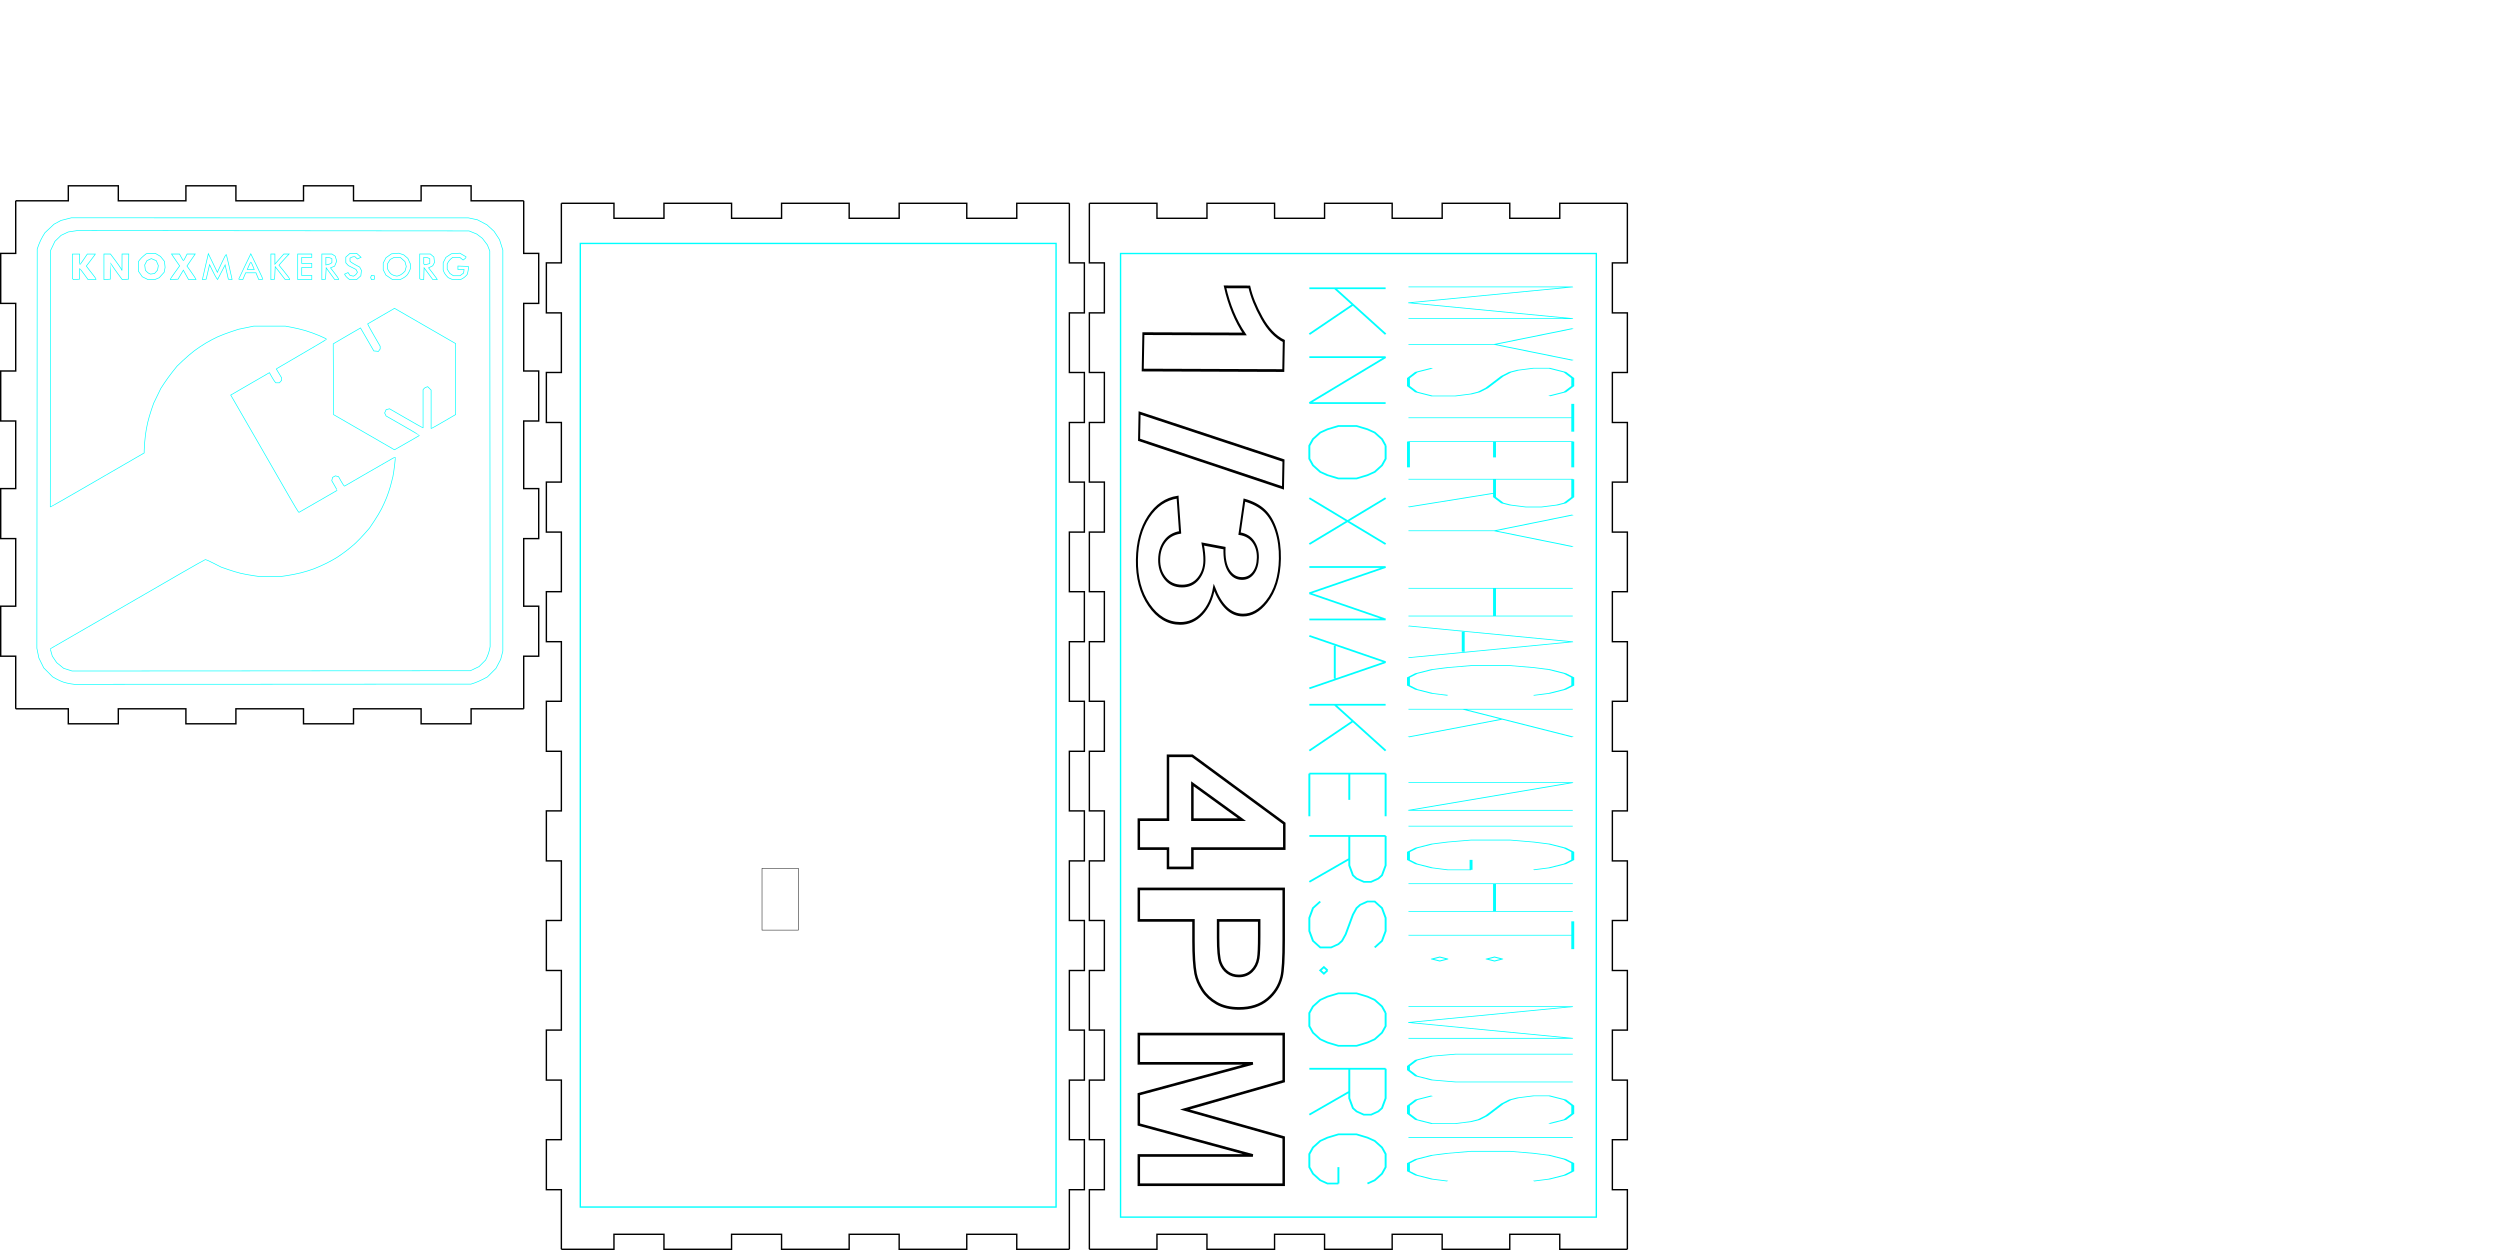 <?xml version="1.0" encoding="UTF-8" standalone="no"?>
<!-- Created with Inkscape (http://www.inkscape.org/) -->

<svg
   xmlns:dc="http://purl.org/dc/elements/1.1/"
   xmlns:cc="http://creativecommons.org/ns#"
   xmlns:rdf="http://www.w3.org/1999/02/22-rdf-syntax-ns#"
   xmlns:svg="http://www.w3.org/2000/svg"
   xmlns="http://www.w3.org/2000/svg"
   xmlns:sodipodi="http://sodipodi.sourceforge.net/DTD/sodipodi-0.dtd"
   xmlns:inkscape="http://www.inkscape.org/namespaces/inkscape"
   inkscape:version="0.48.4 r9939"
   version="1.1"
   id="svg2"
   height="885.827"
   width="1771.653"
   sodipodi:docname="makeymusicbox.svg">
  <sodipodi:namedview
     id="base"
     pagecolor="#ffffff"
     bordercolor="#666666"
     borderopacity="1.0"
     inkscape:pageopacity="0.0"
     inkscape:pageshadow="2"
     inkscape:zoom="0.35"
     inkscape:cx="660.14687"
     inkscape:cy="262.03599"
     inkscape:document-units="px"
     inkscape:current-layer="layer1"
     showgrid="false"
     inkscape:window-width="1366"
     inkscape:window-height="706"
     inkscape:window-x="-8"
     inkscape:window-y="-8"
     inkscape:window-maximized="1"
     units="mm" />
  <defs
     id="defs4" />
  <g
     id="layer1"
     inkscape:groupmode="layer"
     inkscape:label="Layer 1"
     transform="translate(0,-166.535)">
    <path
       transform="matrix(0,-1,1,0,0,0)"
       style="fill:none;stroke:#000000;stroke-width:0.339;stroke-linejoin:miter;stroke-miterlimit:4;stroke-dashoffset:0;stroke-opacity:1"
       d="m -825.678,540.014 43.761,0 0,25.761 -43.761,0 z"
       id="rect5051" />
    <g
       inkscape:label="Hershey Text"
       transform="matrix(0,1.405,-5.544,0,1048.024,364.246)"
       id="g5840"
       style="stroke:#00ffff;stroke-width:0.373;stroke-miterlimit:4;stroke-opacity:1;stroke-dasharray:none">
      <path
         inkscape:connector-curvature="0"
         style="fill:none;stroke:#00ffff;stroke-width:0.373;stroke-miterlimit:4;stroke-opacity:1;stroke-dasharray:none"
         d="M -8,-12 -8,9 M -8,-12 0,9 M 8,-12 0,9 M 8,-12 8,9"
         transform="translate(12,0)"
         id="path5842" />
      <path
         inkscape:connector-curvature="0"
         style="fill:none;stroke:#00ffff;stroke-width:0.373;stroke-miterlimit:4;stroke-opacity:1;stroke-dasharray:none"
         d="M -8,-12 0,-2 0,9 M 8,-12 0,-2"
         transform="translate(33,0)"
         id="path5844" />
      <path
         inkscape:connector-curvature="0"
         style="fill:none;stroke:#00ffff;stroke-width:0.373;stroke-miterlimit:4;stroke-opacity:1;stroke-dasharray:none"
         d="m 7,-9 -2,-2 -3,-1 -4,0 -3,1 -2,2 0,2 1,2 1,1 2,1 6,2 L 5,0 6,1 7,3 7,6 5,8 2,9 -2,9 -5,8 -7,6"
         transform="translate(52,0)"
         id="path5846" />
      <path
         inkscape:connector-curvature="0"
         style="fill:none;stroke:#00ffff;stroke-width:0.373;stroke-miterlimit:4;stroke-opacity:1;stroke-dasharray:none"
         d="M 0,-12 0,9 m -7,-21 14,0"
         transform="translate(70,0)"
         id="path5848" />
      <path
         inkscape:connector-curvature="0"
         style="fill:none;stroke:#00ffff;stroke-width:0.373;stroke-miterlimit:4;stroke-opacity:1;stroke-dasharray:none"
         d="m -6,-12 0,21 m 0,-21 13,0 M -6,-2 2,-2 M -6,9 7,9"
         transform="translate(88,0)"
         id="path5850" />
      <path
         inkscape:connector-curvature="0"
         style="fill:none;stroke:#00ffff;stroke-width:0.373;stroke-miterlimit:4;stroke-opacity:1;stroke-dasharray:none"
         d="m -7,-12 0,21 m 0,-21 9,0 3,1 1,1 1,2 0,2 -1,2 -1,1 -3,1 -9,0 m 7,0 7,11"
         transform="translate(108,0)"
         id="path5852" />
      <path
         inkscape:connector-curvature="0"
         style="fill:none;stroke:#00ffff;stroke-width:0.373;stroke-miterlimit:4;stroke-opacity:1;stroke-dasharray:none"
         d="M -8,-12 0,-2 0,9 M 8,-12 0,-2"
         transform="translate(127,0)"
         id="path5854" />
      <path
         inkscape:connector-curvature="0"
         style="fill:none;stroke:#00ffff;stroke-width:0.373;stroke-miterlimit:4;stroke-opacity:1;stroke-dasharray:none"
         d=""
         transform="translate(144,0)"
         id="path5856" />
      <path
         inkscape:connector-curvature="0"
         style="fill:none;stroke:#00ffff;stroke-width:0.373;stroke-miterlimit:4;stroke-opacity:1;stroke-dasharray:none"
         d="M -7,-12 -7,9 M 7,-12 7,9 M -7,-2 7,-2"
         transform="translate(163,0)"
         id="path5858" />
      <path
         inkscape:connector-curvature="0"
         style="fill:none;stroke:#00ffff;stroke-width:0.373;stroke-miterlimit:4;stroke-opacity:1;stroke-dasharray:none"
         d="M 0,-12 -8,9 M 0,-12 8,9 M -5,2 5,2"
         transform="translate(183,0)"
         id="path5860" />
      <path
         inkscape:connector-curvature="0"
         style="fill:none;stroke:#00ffff;stroke-width:0.373;stroke-miterlimit:4;stroke-opacity:1;stroke-dasharray:none"
         d="m 8,-7 -1,-2 -2,-2 -2,-1 -4,0 -2,1 -2,2 -1,2 -1,3 0,5 1,3 1,2 2,2 2,1 L 3,9 5,8 7,6 8,4"
         transform="translate(202,0)"
         id="path5862" />
      <path
         inkscape:connector-curvature="0"
         style="fill:none;stroke:#00ffff;stroke-width:0.373;stroke-miterlimit:4;stroke-opacity:1;stroke-dasharray:none"
         d="M -7,-12 -7,9 M 7,-12 -7,2 m 5,-5 9,12"
         transform="translate(224,0)"
         id="path5864" />
      <path
         inkscape:connector-curvature="0"
         style="fill:none;stroke:#00ffff;stroke-width:0.373;stroke-miterlimit:4;stroke-opacity:1;stroke-dasharray:none"
         d=""
         transform="translate(242,0)"
         id="path5866" />
      <path
         inkscape:connector-curvature="0"
         style="fill:none;stroke:#00ffff;stroke-width:0.373;stroke-miterlimit:4;stroke-opacity:1;stroke-dasharray:none"
         d="M -7,-12 -7,9 M -7,-12 7,9 M 7,-12 7,9"
         transform="translate(261,0)"
         id="path5868" />
      <path
         inkscape:connector-curvature="0"
         style="fill:none;stroke:#00ffff;stroke-width:0.373;stroke-miterlimit:4;stroke-opacity:1;stroke-dasharray:none"
         d="M 0,-12 0,9"
         transform="translate(276,0)"
         id="path5870" />
      <path
         inkscape:connector-curvature="0"
         style="fill:none;stroke:#00ffff;stroke-width:0.373;stroke-miterlimit:4;stroke-opacity:1;stroke-dasharray:none"
         d="m 8,-7 -1,-2 -2,-2 -2,-1 -4,0 -2,1 -2,2 -1,2 -1,3 0,5 1,3 1,2 2,2 2,1 L 3,9 5,8 7,6 8,4 8,1 M 3,1 8,1"
         transform="translate(290,0)"
         id="path5872" />
      <path
         inkscape:connector-curvature="0"
         style="fill:none;stroke:#00ffff;stroke-width:0.373;stroke-miterlimit:4;stroke-opacity:1;stroke-dasharray:none"
         d="M -7,-12 -7,9 M 7,-12 7,9 M -7,-2 7,-2"
         transform="translate(312,0)"
         id="path5874" />
      <path
         inkscape:connector-curvature="0"
         style="fill:none;stroke:#00ffff;stroke-width:0.373;stroke-miterlimit:4;stroke-opacity:1;stroke-dasharray:none"
         d="M 0,-12 0,9 m -7,-21 14,0"
         transform="translate(331,0)"
         id="path5876" />
      <path
         inkscape:connector-curvature="0"
         style="fill:none;stroke:#00ffff;stroke-width:0.373;stroke-miterlimit:4;stroke-opacity:1;stroke-dasharray:none"
         d="m 0,-3 -1,1 1,1 1,-1 -1,-1 M 0,4 -1,5 0,6 1,5 0,4"
         transform="translate(343,0)"
         id="path5878" />
      <path
         inkscape:connector-curvature="0"
         style="fill:none;stroke:#00ffff;stroke-width:0.373;stroke-miterlimit:4;stroke-opacity:1;stroke-dasharray:none"
         d=""
         transform="translate(355,0)"
         id="path5880" />
      <path
         inkscape:connector-curvature="0"
         style="fill:none;stroke:#00ffff;stroke-width:0.373;stroke-miterlimit:4;stroke-opacity:1;stroke-dasharray:none"
         d="M -8,-12 -8,9 M -8,-12 0,9 M 8,-12 0,9 M 8,-12 8,9"
         transform="translate(375,0)"
         id="path5882" />
      <path
         inkscape:connector-curvature="0"
         style="fill:none;stroke:#00ffff;stroke-width:0.373;stroke-miterlimit:4;stroke-opacity:1;stroke-dasharray:none"
         d="m -7,-12 0,15 1,3 2,2 3,1 L 1,9 4,8 6,6 7,3 7,-12"
         transform="translate(398,0)"
         id="path5884" />
      <path
         inkscape:connector-curvature="0"
         style="fill:none;stroke:#00ffff;stroke-width:0.373;stroke-miterlimit:4;stroke-opacity:1;stroke-dasharray:none"
         d="m 7,-9 -2,-2 -3,-1 -4,0 -3,1 -2,2 0,2 1,2 1,1 2,1 6,2 L 5,0 6,1 7,3 7,6 5,8 2,9 -2,9 -5,8 -7,6"
         transform="translate(419,0)"
         id="path5886" />
      <path
         inkscape:connector-curvature="0"
         style="fill:none;stroke:#00ffff;stroke-width:0.373;stroke-miterlimit:4;stroke-opacity:1;stroke-dasharray:none"
         d="M 0,-12 0,9"
         transform="translate(433,0)"
         id="path5888" />
      <path
         inkscape:connector-curvature="0"
         style="fill:none;stroke:#00ffff;stroke-width:0.373;stroke-miterlimit:4;stroke-opacity:1;stroke-dasharray:none"
         d="m 8,-7 -1,-2 -2,-2 -2,-1 -4,0 -2,1 -2,2 -1,2 -1,3 0,5 1,3 1,2 2,2 2,1 L 3,9 5,8 7,6 8,4"
         transform="translate(447,0)"
         id="path5890" />
    </g>
    <g
       id="g6106"
       transform="matrix(0,2.324,-2.574,0,951.05,361.52)"
       inkscape:label="Hershey Text"
       style="stroke:#00ffff;stroke-width:0.534;stroke-miterlimit:4;stroke-opacity:1;stroke-dasharray:none">
      <path
         id="path6108"
         transform="translate(11,0)"
         d="M -7,-12 -7,9 M 7,-12 -7,2 m 5,-5 9,12"
         style="fill:none;stroke:#00ffff;stroke-width:0.534;stroke-miterlimit:4;stroke-opacity:1;stroke-dasharray:none"
         inkscape:connector-curvature="0" />
      <path
         id="path6110"
         transform="translate(32,0)"
         d="M -7,-12 -7,9 M -7,-12 7,9 M 7,-12 7,9"
         style="fill:none;stroke:#00ffff;stroke-width:0.534;stroke-miterlimit:4;stroke-opacity:1;stroke-dasharray:none"
         inkscape:connector-curvature="0" />
      <path
         id="path6112"
         transform="translate(54,0)"
         d="m -2,-12 -2,1 -2,2 -1,2 -1,3 0,5 1,3 1,2 2,2 2,1 L 2,9 4,8 6,6 7,4 8,1 8,-4 7,-7 6,-9 l -2,-2 -2,-1 -4,0"
         style="fill:none;stroke:#00ffff;stroke-width:0.534;stroke-miterlimit:4;stroke-opacity:1;stroke-dasharray:none"
         inkscape:connector-curvature="0" />
      <path
         id="path6114"
         transform="translate(75,0)"
         d="M -7,-12 7,9 M 7,-12 -7,9"
         style="fill:none;stroke:#00ffff;stroke-width:0.534;stroke-miterlimit:4;stroke-opacity:1;stroke-dasharray:none"
         inkscape:connector-curvature="0" />
      <path
         id="path6116"
         transform="translate(97,0)"
         d="M -8,-12 -8,9 M -8,-12 0,9 M 8,-12 0,9 M 8,-12 8,9"
         style="fill:none;stroke:#00ffff;stroke-width:0.534;stroke-miterlimit:4;stroke-opacity:1;stroke-dasharray:none"
         inkscape:connector-curvature="0" />
      <path
         id="path6118"
         transform="translate(118,0)"
         d="M 0,-12 -8,9 M 0,-12 8,9 M -5,2 5,2"
         style="fill:none;stroke:#00ffff;stroke-width:0.534;stroke-miterlimit:4;stroke-opacity:1;stroke-dasharray:none"
         inkscape:connector-curvature="0" />
      <path
         id="path6120"
         transform="translate(138,0)"
         d="M -7,-12 -7,9 M 7,-12 -7,2 m 5,-5 9,12"
         style="fill:none;stroke:#00ffff;stroke-width:0.534;stroke-miterlimit:4;stroke-opacity:1;stroke-dasharray:none"
         inkscape:connector-curvature="0" />
      <path
         id="path6122"
         transform="translate(158,0)"
         d="m -6,-12 0,21 m 0,-21 13,0 M -6,-2 2,-2 M -6,9 7,9"
         style="fill:none;stroke:#00ffff;stroke-width:0.534;stroke-miterlimit:4;stroke-opacity:1;stroke-dasharray:none"
         inkscape:connector-curvature="0" />
      <path
         id="path6124"
         transform="translate(178,0)"
         d="m -7,-12 0,21 m 0,-21 9,0 3,1 1,1 1,2 0,2 -1,2 -1,1 -3,1 -9,0 m 7,0 7,11"
         style="fill:none;stroke:#00ffff;stroke-width:0.534;stroke-miterlimit:4;stroke-opacity:1;stroke-dasharray:none"
         inkscape:connector-curvature="0" />
      <path
         id="path6126"
         transform="translate(198,0)"
         d="m 7,-9 -2,-2 -3,-1 -4,0 -3,1 -2,2 0,2 1,2 1,1 2,1 6,2 L 5,0 6,1 7,3 7,6 5,8 2,9 -2,9 -5,8 -7,6"
         style="fill:none;stroke:#00ffff;stroke-width:0.534;stroke-miterlimit:4;stroke-opacity:1;stroke-dasharray:none"
         inkscape:connector-curvature="0" />
      <path
         id="path6128"
         transform="translate(212,0)"
         d="M 0,4 -1,5 0,6 1,5 0,4"
         style="fill:none;stroke:#00ffff;stroke-width:0.534;stroke-miterlimit:4;stroke-opacity:1;stroke-dasharray:none"
         inkscape:connector-curvature="0" />
      <path
         id="path6130"
         transform="translate(227,0)"
         d="m -2,-12 -2,1 -2,2 -1,2 -1,3 0,5 1,3 1,2 2,2 2,1 L 2,9 4,8 6,6 7,4 8,1 8,-4 7,-7 6,-9 l -2,-2 -2,-1 -4,0"
         style="fill:none;stroke:#00ffff;stroke-width:0.534;stroke-miterlimit:4;stroke-opacity:1;stroke-dasharray:none"
         inkscape:connector-curvature="0" />
      <path
         id="path6132"
         transform="translate(249,0)"
         d="m -7,-12 0,21 m 0,-21 9,0 3,1 1,1 1,2 0,2 -1,2 -1,1 -3,1 -9,0 m 7,0 7,11"
         style="fill:none;stroke:#00ffff;stroke-width:0.534;stroke-miterlimit:4;stroke-opacity:1;stroke-dasharray:none"
         inkscape:connector-curvature="0" />
      <path
         id="path6134"
         transform="translate(269,0)"
         d="m 8,-7 -1,-2 -2,-2 -2,-1 -4,0 -2,1 -2,2 -1,2 -1,3 0,5 1,3 1,2 2,2 2,1 L 3,9 5,8 7,6 8,4 8,1 M 3,1 8,1"
         style="fill:none;stroke:#00ffff;stroke-width:0.534;stroke-miterlimit:4;stroke-opacity:1;stroke-dasharray:none"
         inkscape:connector-curvature="0" />
    </g>
    <g
       transform="matrix(-0.021,1.165,-0.858,-0.003,0,0)"
       style="font-size:161.516px;font-style:normal;font-variant:normal;font-weight:bold;font-stretch:normal;line-height:125%;letter-spacing:0px;word-spacing:0px;fill:none;stroke:#000000;stroke-width:1.663;stroke-miterlimit:4;stroke-opacity:1;font-family:Arial;-inkscape-font-specification:Arial Bold"
       id="text6194">
      <path
         d="m 365.601,-952.777 -22.161,0 0,-83.518 c -8.097,7.571 -17.64,13.171 -28.628,16.798 l 0,-20.11 c 5.783,-1.893 12.066,-5.481 18.849,-10.765 6.782,-5.284 11.435,-11.448 13.959,-18.494 l 17.981,0 z"
         style=""
         id="path7167" />
      <path
         d="m 391.705,-950.806 28.628,-119.559 16.641,0 -28.943,119.559 z"
         style=""
         id="path7169" />
      <path
         d="m 442.81,-983.456 21.451,-2.603 c 0.683,5.468 2.524,9.648 5.521,12.54 2.997,2.892 6.625,4.338 10.883,4.338 4.574,2e-5 8.425,-1.735 11.554,-5.205 3.128,-3.47 4.692,-8.149 4.692,-14.038 -6e-5,-5.573 -1.498,-9.99 -4.495,-13.249 -2.997,-3.26 -6.651,-4.89 -10.962,-4.89 -2.839,10e-5 -6.23,0.552 -10.174,1.656 l 2.445,-18.06 c 5.994,0.158 10.568,-1.143 13.723,-3.904 3.155,-2.76 4.732,-6.428 4.732,-11.002 -6e-5,-3.891 -1.157,-6.993 -3.47,-9.306 -2.313,-2.313 -5.389,-3.47 -9.227,-3.47 -3.786,10e-5 -7.019,1.315 -9.7,3.943 -2.681,2.629 -4.311,6.467 -4.89,11.514 l -20.426,-3.47 c 1.42,-6.993 3.562,-12.579 6.428,-16.759 2.865,-4.18 6.861,-7.466 11.987,-9.858 5.126,-2.392 10.87,-3.588 17.232,-3.588 10.883,10e-5 19.611,3.47 26.183,10.41 5.415,5.678 8.123,12.093 8.123,19.243 -7e-5,10.147 -5.547,18.244 -16.641,24.29 6.625,1.42 11.922,4.601 15.891,9.543 3.969,4.942 5.954,10.91 5.954,17.902 -8e-5,10.147 -3.707,18.796 -11.12,25.947 -7.413,7.15 -16.641,10.726 -27.682,10.726 -10.463,0 -19.138,-3.01 -26.025,-9.03 -6.888,-6.02 -10.883,-13.893 -11.987,-23.62 z"
         style=""
         id="path7171" />
    </g>
    <g
       transform="matrix(0,1.038,-0.964,0,0,0)"
       style="font-size:148.781px;font-style:normal;font-variant:normal;font-weight:bold;font-stretch:normal;line-height:125%;letter-spacing:0px;word-spacing:0px;fill:none;stroke:#000000;stroke-width:1.826;stroke-miterlimit:4;stroke-opacity:1;font-family:Arial;-inkscape-font-specification:Arial Bold"
       id="text6198">
      <path
         d="m 720.028,-837.178 0,-21.431 -43.588,0 0,-17.871 46.203,-67.634 17.145,0 0,67.562 13.222,0 0,17.944 -13.222,0 0,21.431 z m 0,-39.375 0,-36.396 -24.482,36.396 z"
         style=""
         id="path7174" />
      <path
         d="m 767.321,-837.178 0,-106.5 34.507,0 c 13.076,10e-5 21.6,0.533 25.572,1.598 6.102,1.598 11.212,5.073 15.328,10.425 4.117,5.352 6.175,12.265 6.175,20.741 -9e-5,6.538 -1.187,12.035 -3.56,16.491 -2.373,4.456 -5.388,7.955 -9.045,10.497 -3.657,2.543 -7.374,4.226 -11.151,5.049 -5.134,1.017 -12.568,1.526 -22.303,1.526 l -14.021,0 0,40.174 z m 21.503,-88.484 0,30.221 11.769,0 c 8.475,6e-5 14.142,-0.557 16.999,-1.671 2.857,-1.114 5.097,-2.857 6.72,-5.231 1.622,-2.373 2.434,-5.134 2.434,-8.282 -8e-5,-3.874 -1.138,-7.071 -3.414,-9.589 -2.276,-2.518 -5.158,-4.092 -8.645,-4.722 -2.567,-0.484 -7.725,-0.726 -15.474,-0.726 z"
         style=""
         id="path7176" />
      <path
         d="m 866.412,-837.178 0,-106.5 32.183,0 19.324,72.647 19.106,-72.647 32.255,0 0,106.5 -19.978,0 0,-83.834 -21.14,83.834 -20.704,0 -21.068,-83.834 0,83.834 z"
         style=""
         id="path7178" />
    </g>
    <path
       style="fill:none;stroke:#00ffff;stroke-width:0.988;stroke-linejoin:miter;stroke-miterlimit:4;stroke-dashoffset:0;stroke-opacity:1"
       d="m 794.093,346.192 337.155,0 0,682.87 -337.155,0 z"
       id="rect6496" />
    <path
       id="path6659"
       d="m 757.817,310.602 0,42.236 10.63,0 0,35.433 -10.63,0 0,42.236 10.63,0 0,35.433 -10.63,0 0,42.236 10.63,0 0,35.433 -10.63,0 0,42.236 10.63,0 0,35.433 -10.63,0 0,42.236 10.63,0 0,35.433 -10.63,0 0,42.236 10.63,0 0,35.433 -10.63,0 0,42.236 10.63,0 0,35.433 -10.63,0 0,42.236 10.63,0 0,35.433 -10.63,0 0,42.236 10.63,0 0,35.433 -10.63,0 0,42.236"
       style="fill:none;stroke:#000000"
       inkscape:label="part"
       inkscape:connector-curvature="0" />
    <path
       id="path6661"
       d="m 757.817,1051.862 -37.276,0 0,-10.63 -35.433,0 0,10.63 -47.906,0 0,-10.63 -35.433,0 0,10.63 -47.906,0 0,-10.63 -35.433,0 0,10.63 -47.906,0 0,-10.63 -35.433,0 0,10.63 -37.276,0"
       style="fill:none;stroke:#000000"
       inkscape:label="part"
       inkscape:connector-curvature="0" />
    <path
       id="path6663"
       d="m 397.817,1051.862 0,-42.236 -10.63,0 0,-35.433 10.63,0 0,-42.236 -10.63,0 0,-35.433 10.63,0 0,-42.236 -10.63,0 0,-35.433 10.63,0 0,-42.236 -10.63,0 0,-35.433 10.63,0 0,-42.236 -10.63,0 0,-35.433 10.63,0 0,-42.236 -10.63,0 0,-35.433 10.63,0 0,-42.236 -10.63,0 0,-35.433 10.63,0 0,-42.236 -10.63,0 0,-35.433 10.63,0 0,-42.236 -10.63,0 0,-35.433 10.63,0 0,-42.236"
       style="fill:none;stroke:#000000"
       inkscape:label="part"
       inkscape:connector-curvature="0" />
    <path
       id="path6665"
       d="m 397.817,310.602 37.276,0 0,10.63 35.433,0 0,-10.63 47.906,0 0,10.63 35.433,0 0,-10.63 47.906,0 0,10.63 35.433,0 0,-10.63 47.906,0 0,10.63 35.433,0 0,-10.63 37.276,0"
       style="fill:none;stroke:#000000"
       inkscape:label="part"
       inkscape:connector-curvature="0" />
    <path
       inkscape:connector-curvature="0"
       id="path6667"
       d="m 11.13,308.831 37.276,0 0,-10.63 35.433,0 0,10.63 47.906,0 0,-10.63 35.433,0 0,10.63 47.906,0 0,-10.63 35.433,0 0,10.63 47.906,0 0,-10.63 35.433,0 0,10.63 37.276,0"
       style="fill:none;stroke:#000000"
       inkscape:label="part" />
    <path
       inkscape:connector-curvature="0"
       id="path6669"
       d="m 371.13,308.831 0,37.276 10.63,0 0,35.433 -10.63,0 0,47.906 10.63,0 0,35.433 -10.63,0 0,47.906 10.63,0 0,35.433 -10.63,0 0,47.906 10.63,0 0,35.433 -10.63,0 0,37.276"
       style="fill:none;stroke:#000000"
       inkscape:label="part" />
    <path
       inkscape:connector-curvature="0"
       id="path6671"
       d="m 371.13,668.831 -37.276,0 0,10.63 -35.433,0 0,-10.63 -47.906,0 0,10.63 -35.433,0 0,-10.63 -47.906,0 0,10.63 -35.433,0 0,-10.63 -47.906,0 0,10.63 -35.433,0 0,-10.63 -37.276,0"
       style="fill:none;stroke:#000000"
       inkscape:label="part" />
    <path
       inkscape:connector-curvature="0"
       id="path6673"
       d="m 11.13,668.831 0,-37.276 -10.63,0 0,-35.433 10.63,0 0,-47.906 -10.63,0 0,-35.433 10.63,0 0,-47.906 -10.63,0 0,-35.433 10.63,0 0,-47.906 -10.63,0 0,-35.433 10.63,0 0,-37.276"
       style="fill:none;stroke:#000000"
       inkscape:label="part" />
    <path
       id="path6675"
       d="m 1153.25,310.602 0,42.236 -10.63,0 0,35.433 10.63,0 0,42.236 -10.63,0 0,35.433 10.63,0 0,42.236 -10.63,0 0,35.433 10.63,0 0,42.236 -10.63,0 0,35.433 10.63,0 0,42.236 -10.63,0 0,35.433 10.63,0 0,42.236 -10.63,0 0,35.433 10.63,0 0,42.236 -10.63,0 0,35.433 10.63,0 0,42.236 -10.63,0 0,35.433 10.63,0 0,42.236 -10.63,0 0,35.433 10.63,0 0,42.236"
       style="fill:none;stroke:#000000"
       inkscape:label="part"
       inkscape:connector-curvature="0" />
    <path
       id="path6677"
       d="m 1153.25,1051.862 -47.906,0 0,-10.63 -35.433,0 0,10.63 -47.906,0 0,-10.63 -35.433,0 0,10.63 -47.906,0 0,-10.63 -35.433,0 0,10.63 -47.906,0 0,-10.63 -35.433,0 0,10.63 -47.906,0"
       style="fill:none;stroke:#000000"
       inkscape:label="part"
       inkscape:connector-curvature="0" />
    <path
       id="path6679"
       d="m 771.99,1051.862 0,-42.236 10.63,0 0,-35.433 -10.63,0 0,-42.236 10.63,0 0,-35.433 -10.63,0 0,-42.236 10.63,0 0,-35.433 -10.63,0 0,-42.236 10.63,0 0,-35.433 -10.63,0 0,-42.236 10.63,0 0,-35.433 -10.63,0 0,-42.236 10.63,0 0,-35.433 -10.63,0 0,-42.236 10.63,0 0,-35.433 -10.63,0 0,-42.236 10.63,0 0,-35.433 -10.63,0 0,-42.236 10.63,0 0,-35.433 -10.63,0 0,-42.236"
       style="fill:none;stroke:#000000"
       inkscape:label="part"
       inkscape:connector-curvature="0" />
    <path
       id="path6681"
       d="m 771.99,310.602 47.906,0 0,10.63 35.433,0 0,-10.63 47.906,0 0,10.63 35.433,0 0,-10.63 47.906,0 0,10.63 35.433,0 0,-10.63 47.906,0 0,10.63 35.433,0 0,-10.63 47.906,0"
       style="fill:none;stroke:#000000"
       inkscape:label="part"
       inkscape:connector-curvature="0" />
    <path
       style="fill:none;stroke:#00ffff;stroke-width:0.475;stroke-opacity:1"
       d="m 193.148,651.424 -140.638,0.064 -2.626,-0.39 c -1.444,-0.214 -3.689,-0.746 -4.989,-1.18 -1.3,-0.435 -3.539,-1.449 -4.976,-2.253 l -2.613,-1.463 -3.152,-3.181 -3.152,-3.181 -1.725,-3.504 -1.725,-3.504 -0.711,-3.437 -0.711,-3.437 0.123,-141.477 0.123,-141.478 1.114,-3.088 c 0.613,-1.699 1.841,-4.291 2.731,-5.761 l 1.617,-2.673 3.222,-3.028 3.222,-3.028 2.445,-1.317 2.445,-1.317 3.675,-0.94 3.675,-0.94 140.681,0.01 140.681,0.01 3.211,0.68 3.211,0.68 3.384,1.778 3.384,1.778 2.537,2.318 2.537,2.318 1.926,2.936 1.926,2.936 1.177,3.707 1.177,3.707 0,142.089 0,142.089 -0.753,2.919 -0.753,2.919 -1.678,3.201 -1.678,3.201 -3.038,3.038 -3.038,3.038 -3.201,1.673 c -1.761,0.92 -4.377,2.068 -5.815,2.55 l -2.613,0.877 -140.638,0.064 z m -0.95,-9.473 141.113,-0.094 3.09,-1.464 3.09,-1.464 2.329,-2.329 2.329,-2.329 1.105,-2.384 c 0.608,-1.311 1.326,-3.453 1.596,-4.759 l 0.491,-2.376 -0.125,-140.163 -0.125,-140.163 -0.836,-2.138 -0.836,-2.138 -1.781,-2.354 -1.781,-2.354 -2,-1.525 -2,-1.526 -2.747,-1.109 -2.747,-1.109 -138.738,-0.131 -138.738,-0.131 -3.264,0.5 -3.264,0.5 -2.54,1.202 -2.54,1.202 -2.184,2.123 -2.184,2.123 -1.514,3.195 -1.514,3.195 -0.122,90.868 -0.122,90.868 0.271,0 c 0.149,0 9.184,-5.151 20.078,-11.447 10.894,-6.295 25.74,-14.882 32.991,-19.081 l 13.185,-7.635 0.028,-1.943 c 0.015,-1.069 0.123,-3.226 0.24,-4.794 0.117,-1.568 0.438,-4.561 0.714,-6.652 0.276,-2.091 0.944,-5.725 1.485,-8.077 0.541,-2.352 1.721,-6.414 2.622,-9.027 l 1.638,-4.751 2.528,-5.226 2.528,-5.226 2.484,-3.801 c 1.366,-2.091 3.951,-5.646 5.745,-7.901 l 3.261,-4.099 4.219,-4.015 c 2.32,-2.208 5.975,-5.338 8.121,-6.955 2.146,-1.617 5.862,-4.094 8.258,-5.504 2.396,-1.41 6.066,-3.345 8.157,-4.301 2.09,-0.955 6.259,-2.554 9.265,-3.552 l 5.464,-1.815 5.464,-1.123 5.464,-1.123 11.166,0 11.166,0 4.751,0.891 c 2.613,0.49 6.889,1.52 9.503,2.29 2.613,0.769 7.05,2.377 9.859,3.572 2.809,1.195 5.108,2.329 5.108,2.518 0,0.19 -7.703,4.791 -17.119,10.224 -9.415,5.433 -17.421,10.112 -17.791,10.396 l -0.673,0.517 1.857,3.088 1.857,3.088 0.018,0.913 0.018,0.913 -0.786,0.869 -0.786,0.869 -1.278,0 -1.278,0 -0.713,-0.832 c -0.392,-0.457 -1.408,-2.07 -2.258,-3.583 l -1.545,-2.752 -1.498,0.868 c -0.824,0.478 -6.998,4.051 -13.72,7.942 l -12.222,7.074 0.882,1.462 c 0.485,0.804 8.636,14.931 18.113,31.395 9.477,16.463 19.689,34.209 22.693,39.436 3.005,5.226 5.737,9.8 6.071,10.163 l 0.609,0.661 7.281,-4.184 c 4.004,-2.301 10.06,-5.791 13.457,-7.755 3.397,-1.964 6.233,-3.607 6.301,-3.649 0.069,-0.043 -0.758,-1.602 -1.836,-3.465 l -1.961,-3.387 0.298,-1.186 0.298,-1.186 0.989,-0.529 0.989,-0.529 1.122,0.282 1.122,0.282 1.723,3.08 c 0.947,1.694 1.911,3.196 2.14,3.338 l 0.418,0.258 16.35,-9.475 c 8.992,-5.211 17.039,-9.831 17.881,-10.267 0.842,-0.435 1.604,-0.718 1.693,-0.629 0.089,0.089 -0.129,2.617 -0.485,5.618 -0.356,3 -0.897,6.631 -1.203,8.069 -0.305,1.437 -1.095,4.522 -1.756,6.856 -0.66,2.334 -1.908,5.997 -2.772,8.142 -0.864,2.144 -2.428,5.602 -3.475,7.684 -1.047,2.082 -3.392,6.011 -5.211,8.732 l -3.308,4.947 -3.531,4.032 c -1.942,2.217 -4.86,5.259 -6.485,6.76 -1.625,1.5 -4.601,3.976 -6.613,5.502 -2.013,1.526 -4.942,3.593 -6.51,4.594 -1.568,1.001 -4.902,2.848 -7.408,4.106 -2.507,1.258 -6.483,3.021 -8.835,3.919 -2.353,0.898 -6.502,2.187 -9.221,2.864 -2.719,0.677 -7.081,1.551 -9.695,1.941 l -4.751,0.71 -7.486,0.01 -7.486,0 -4.867,-0.727 c -2.677,-0.4 -6.577,-1.134 -8.668,-1.632 -2.091,-0.497 -6.024,-1.681 -8.742,-2.63 l -4.941,-1.726 -5.275,-2.694 c -2.901,-1.482 -5.528,-2.669 -5.838,-2.64 -0.31,0.03 -9.183,5.033 -19.718,11.118 -10.535,6.085 -23.644,13.665 -29.132,16.845 -5.488,3.179 -21.416,12.374 -35.397,20.434 -13.981,8.059 -25.493,14.708 -25.582,14.774 -0.089,0.066 0.176,1.286 0.59,2.709 l 0.752,2.589 1.548,2.298 1.548,2.298 2.489,2.019 2.489,2.019 2.975,0.944 2.975,0.944 141.113,-0.094 z m 88.32,-157.21 -1.004,0.525 -21.565,-12.455 -21.565,-12.456 -0.123,-25.048 -0.123,-25.048 1.073,-0.69 c 0.59,-0.38 4.943,-2.924 9.673,-5.654 l 8.6,-4.964 4.709,8.135 4.709,8.135 1.637,0.156 1.637,0.156 0.615,-0.841 0.615,-0.841 0,-0.975 0,-0.975 -4.24,-7.368 c -2.332,-4.053 -4.31,-7.623 -4.395,-7.936 l -0.155,-0.568 9.477,-5.496 9.477,-5.496 9.528,5.476 c 5.24,3.012 14.98,8.627 21.643,12.479 l 12.116,7.003 0,25.171 0,25.171 -8.315,4.85 c -4.573,2.667 -8.475,4.863 -8.671,4.88 l -0.356,0.03 0,-13.563 0,-13.563 -1.196,-1.196 -1.196,-1.196 -1.061,0.315 c -0.584,0.173 -1.328,0.655 -1.655,1.071 l -0.594,0.755 0,13.45 0,13.45 -0.263,0 c -0.145,0 -5.494,-3.015 -11.888,-6.701 l -11.625,-6.701 -1.194,0.3 -1.194,0.3 -0.535,1.175 -0.535,1.175 0.504,1.069 0.504,1.069 11.933,6.842 c 6.563,3.763 11.876,6.886 11.807,6.939 -0.07,0.053 -3.654,2.128 -7.966,4.612 -4.312,2.483 -8.291,4.751 -8.844,5.04 z m -226.363,-120.218 -2.156,0.141 -0.339,-0.339 -0.339,-0.339 0,-8.711 0,-8.711 2.542,0 2.542,0 -0.047,3.801 c -0.026,2.091 0.059,3.794 0.19,3.785 0.131,-0.01 1.381,-1.719 2.778,-3.801 l 2.54,-3.785 2.833,0 2.833,0 -0.354,0.594 c -0.195,0.327 -1.627,2.245 -3.183,4.263 l -2.829,3.669 1.348,1.795 c 0.741,0.987 2.268,2.937 3.392,4.333 1.125,1.396 2.045,2.732 2.045,2.97 l 0,0.432 -2.804,0 -2.804,0 -2.737,-3.801 c -1.505,-2.091 -2.863,-3.801 -3.017,-3.801 l -0.28,3e-4 0,3.682 0,3.682 -2.156,0.141 z m 21.755,0 -2.257,0.145 0,-9.053 0,-9.054 2.318,0 2.318,0 3.313,4.408 c 1.822,2.424 3.657,5.043 4.077,5.82 l 0.764,1.412 0.019,-5.82 0.019,-5.82 2.386,0 2.386,0 -0.129,8.909 -0.129,8.909 -2.192,0.142 -2.192,0.142 -3.106,-4.181 c -1.708,-2.299 -3.576,-4.983 -4.151,-5.963 -0.575,-0.98 -1.077,-1.782 -1.117,-1.782 -0.04,-2e-4 -0.072,2.619 -0.072,5.82 l 0,5.821 -2.257,0.145 z m 31.374,0.092 -2.51,-4e-4 -1.973,-0.977 -1.973,-0.977 -1.353,-1.952 -1.353,-1.952 0,-3.45 0,-3.45 0.981,-1.314 c 0.54,-0.723 1.781,-1.961 2.759,-2.753 l 1.778,-1.439 3.18,-0.151 3.18,-0.152 1.855,1.088 1.855,1.088 1.406,1.746 1.406,1.746 0.242,2.144 0.242,2.144 -0.323,1.721 -0.323,1.721 -1.755,1.945 -1.755,1.945 -1.529,0.64 -1.529,0.64 -2.51,-4e-4 z m 0.816,-4.05 1.425,-0.225 1.048,-1.19 1.048,-1.19 0.297,-1.584 0.297,-1.584 -0.734,-1.757 -0.734,-1.757 -1.771,-0.74 -1.771,-0.74 -1.55,0.739 -1.55,0.739 -0.786,1.521 -0.786,1.521 0.249,1.86 0.249,1.86 0.872,0.97 c 0.479,0.533 1.299,1.153 1.822,1.376 l 0.95,0.407 1.425,-0.225 z m 15.323,3.955 -2.732,0.142 0,-0.258 c 0,-0.142 1.487,-2.325 3.306,-4.85 l 3.306,-4.593 -2.516,-3.607 c -1.384,-1.984 -2.67,-3.874 -2.858,-4.201 l -0.343,-0.594 2.803,0 2.803,0 1.293,2.376 c 0.711,1.307 1.383,2.376 1.493,2.376 0.11,0 0.742,-1.069 1.404,-2.376 l 1.204,-2.376 2.869,0 2.869,0 -2.915,4.256 -2.915,4.256 2.926,4.116 c 1.609,2.264 3.039,4.411 3.177,4.772 l 0.251,0.655 -2.628,0 -2.628,0 -1.831,-3.302 -1.831,-3.302 -1.887,3.183 -1.887,3.183 -2.732,0.142 z m 21.377,0.01 -1.302,0.15 0,-0.339 c 0,-0.186 0.837,-3.889 1.859,-8.227 1.022,-4.339 1.953,-8.316 2.067,-8.839 l 0.208,-0.95 3.198,6.597 3.198,6.597 2.886,-6.241 c 1.587,-3.432 3.027,-6.241 3.201,-6.241 l 0.315,0 1.995,8.434 c 1.097,4.638 1.991,8.608 1.986,8.822 l -0.009,0.388 -1.291,-0.15 -1.292,-0.15 -1.145,-5.035 -1.145,-5.035 -2.671,5.147 -2.671,5.147 -0.769,-1.015 c -0.423,-0.558 -1.703,-2.92 -2.844,-5.249 l -2.075,-4.233 -1.199,5.137 -1.199,5.137 -1.302,0.15 z m 25.821,0.087 c -0.806,0 -1.466,-0.114 -1.466,-0.254 0,-0.14 1.929,-4.239 4.286,-9.108 l 4.286,-8.854 3.596,7.327 c 1.978,4.03 3.898,8.048 4.267,8.929 0.369,0.881 0.671,1.683 0.671,1.782 0,0.099 -0.653,0.18 -1.452,0.18 l -1.452,0 -0.987,-2.376 -0.987,-2.376 -3.643,0 -3.643,0 -1.004,2.376 -1.004,2.376 -1.466,0 z m 7.086,-7.127 2.455,0 -0.158,-0.358 c -0.087,-0.197 -0.562,-1.373 -1.054,-2.613 -0.493,-1.24 -1.027,-2.254 -1.188,-2.253 -0.16,0 -0.719,1.01 -1.242,2.241 -0.523,1.232 -1.022,2.407 -1.109,2.611 l -0.158,0.372 2.455,0 z m 15.56,7.04 -1.307,0.15 0,-9.059 0,-9.059 1.425,0 1.425,0 0,3.589 0,3.589 3.143,-3.589 3.143,-3.589 1.884,0 1.884,0 -2.362,2.494 c -1.299,1.372 -2.909,3.154 -3.578,3.96 l -1.216,1.466 3.777,4.64 c 2.078,2.552 3.777,4.832 3.777,5.067 l 0,0.427 -1.605,0 -1.605,0 -3.503,-4.532 -3.503,-4.533 -0.238,4.414 -0.238,4.414 -1.307,0.15 z m 22.687,0.087 -4.989,0 0,-9.027 0,-9.027 4.989,0 4.989,0 0,1.188 0,1.188 -3.563,0 -3.563,0 0,2.138 0,2.138 3.563,0 3.563,0 0,1.425 0,1.425 -3.563,0 -3.563,0 0,2.851 0,2.851 3.563,0 3.563,0 0,1.425 0,1.425 -4.989,0 z m 13.422,-0.087 -1.307,0.15 0,-9.059 0,-9.059 3.58,0 3.58,0 1.168,0.765 1.168,0.765 0.525,1.752 0.525,1.752 -0.741,1.774 -0.741,1.774 -1.459,0.614 -1.459,0.614 2.867,3.71 c 1.577,2.04 2.867,3.895 2.867,4.122 l 0,0.412 -1.397,0 -1.397,0 -2.998,-4.131 -2.998,-4.131 -0.238,4.012 -0.238,4.012 -1.307,0.15 z m 3.043,-10.547 c 0.824,-0.165 1.787,-0.538 2.138,-0.83 l 0.639,-0.53 0,-1.351 0,-1.351 -0.919,-0.492 c -0.505,-0.271 -1.468,-0.492 -2.138,-0.492 l -1.219,0 0,2.673 0,2.673 1.499,-0.3 z m 17.8,10.634 -2.542,0 -1.255,-0.987 c -0.69,-0.543 -1.475,-1.399 -1.745,-1.903 l -0.49,-0.915 1.221,-0.556 1.221,-0.556 0.686,0.979 0.686,0.979 1.209,0.303 1.209,0.303 0.93,-0.497 c 0.511,-0.274 1.156,-0.92 1.432,-1.437 l 0.503,-0.939 -0.51,-0.953 -0.51,-0.952 -2.714,-1.371 -2.714,-1.371 -0.896,-0.993 -0.896,-0.992 0,-1.998 0,-1.998 1.498,-1.338 1.498,-1.338 2.361,0 2.361,0 1.548,1.383 1.548,1.383 -1.301,0.593 -1.301,0.593 -0.871,-0.788 -0.871,-0.788 -0.825,0 c -0.454,0 -1.239,0.221 -1.744,0.492 l -0.919,0.492 0,1.113 0,1.113 0.777,0.652 c 0.427,0.359 1.974,1.294 3.437,2.078 l 2.659,1.425 0.621,1.188 0.621,1.188 -0.227,1.901 -0.227,1.901 -1.462,1.307 -1.462,1.307 -2.542,0 z m 14.076,-0.085 -1.071,0.152 -0.286,-0.746 -0.286,-0.746 0.286,-0.746 0.286,-0.746 1.071,0.152 1.071,0.152 0,1.188 0,1.188 -1.071,0.152 z m 16.585,0.085 -2.816,0 -2.277,-1.544 -2.277,-1.544 -0.966,-1.888 -0.966,-1.888 0,-2.4 0,-2.4 0.976,-1.888 0.976,-1.888 1.96,-1.385 1.96,-1.385 2.577,-0.214 2.577,-0.214 1.728,0.57 1.728,0.57 1.481,1.246 1.481,1.246 0.872,1.92 0.872,1.92 0.011,1.797 0.01,1.797 -0.735,1.76 c -0.404,0.968 -1.206,2.265 -1.782,2.882 -0.576,0.617 -1.84,1.528 -2.809,2.026 l -1.763,0.904 -2.816,0 z m 0.253,-2.417 c 0.31,0.022 1.165,-0.187 1.901,-0.465 0.736,-0.278 1.927,-1.068 2.647,-1.755 l 1.31,-1.249 0.462,-1.675 0.462,-1.675 -0.472,-1.753 -0.472,-1.753 -1.673,-1.469 -1.673,-1.469 -2.145,0 -2.145,0 -1.423,0.736 -1.423,0.736 -0.927,1.521 -0.927,1.521 -0.002,1.805 -0.002,1.805 0.664,1.284 c 0.365,0.706 1.091,1.67 1.612,2.142 0.521,0.472 1.559,1.041 2.306,1.265 0.747,0.224 1.611,0.425 1.921,0.448 z m 18.028,2.417 c -0.6,0 -1.233,-0.143 -1.407,-0.317 l -0.317,-0.317 0,-8.711 0,-8.711 3.775,0 3.775,0 1.244,1.07 1.244,1.07 0.227,1.9 0.227,1.9 -0.619,1.188 -0.619,1.188 -1.485,0.746 -1.485,0.746 2.583,3.293 c 1.42,1.811 2.794,3.667 3.053,4.124 l 0.47,0.832 -1.582,0 -1.582,0 -3.067,-4.145 -3.067,-4.145 -0.137,4.145 -0.137,4.145 -1.09,0 z m 3.242,-10.73 c 0.797,-0.171 1.609,-0.405 1.805,-0.52 l 0.356,-0.21 0,-1.618 0,-1.618 -0.919,-0.492 c -0.505,-0.271 -1.468,-0.492 -2.138,-0.492 l -1.219,0 0,2.296 0,2.296 0.333,0.334 0.333,0.333 1.448,-0.31 z m 21.071,10.711 -2.993,-0.019 -1.425,-0.636 -1.425,-0.636 -1.276,-1.365 c -0.702,-0.75 -1.504,-1.966 -1.782,-2.702 l -0.505,-1.337 0,-2.601 0,-2.601 0.96,-1.881 0.96,-1.881 1.947,-1.288 1.947,-1.288 3.017,-0.192 3.017,-0.192 2.154,1.262 2.154,1.262 0,0.428 c 0,0.235 -0.46,0.751 -1.023,1.145 l -1.023,0.717 -1.179,-0.927 -1.179,-0.927 -2.485,0 -2.485,0 -1.261,0.992 c -0.694,0.546 -1.578,1.604 -1.965,2.352 l -0.703,1.36 0,1.805 0,1.805 0.926,1.518 0.926,1.518 1.267,0.83 1.267,0.83 2.321,0 2.321,0 1.305,-0.97 1.305,-0.97 0.15,-1.26 0.15,-1.26 -2.17,0 -2.17,0 0,-1.208 0,-1.208 3.682,0.139 3.682,0.139 0.058,1.151 c 0.032,0.633 -0.149,1.916 -0.402,2.851 l -0.46,1.7 -1.024,1.114 c -0.563,0.613 -1.601,1.415 -2.307,1.782 l -1.283,0.667 -2.993,-0.019 z"
       id="path3064"
       inkscape:connector-curvature="0" />
    <path
       style="fill:none;stroke:#00ffff;stroke-width:0.988;stroke-linejoin:miter;stroke-miterlimit:4;stroke-dashoffset:0;stroke-opacity:1"
       d="m 411.236,339.049 337.155,0 0,682.87 -337.155,0 z"
       id="rect6496-7" />
  </g>
  <g
     id="g5009"
     inkscape:groupmode="layer"
     inkscape:label="newlayer"
     transform="translate(0,-166.535)" />
  <g
     inkscape:label="newlayer"
     inkscape:groupmode="layer"
     id="g6407" />
  <g
     id="g6657"
     inkscape:groupmode="layer"
     inkscape:label="newlayer" />
</svg>
